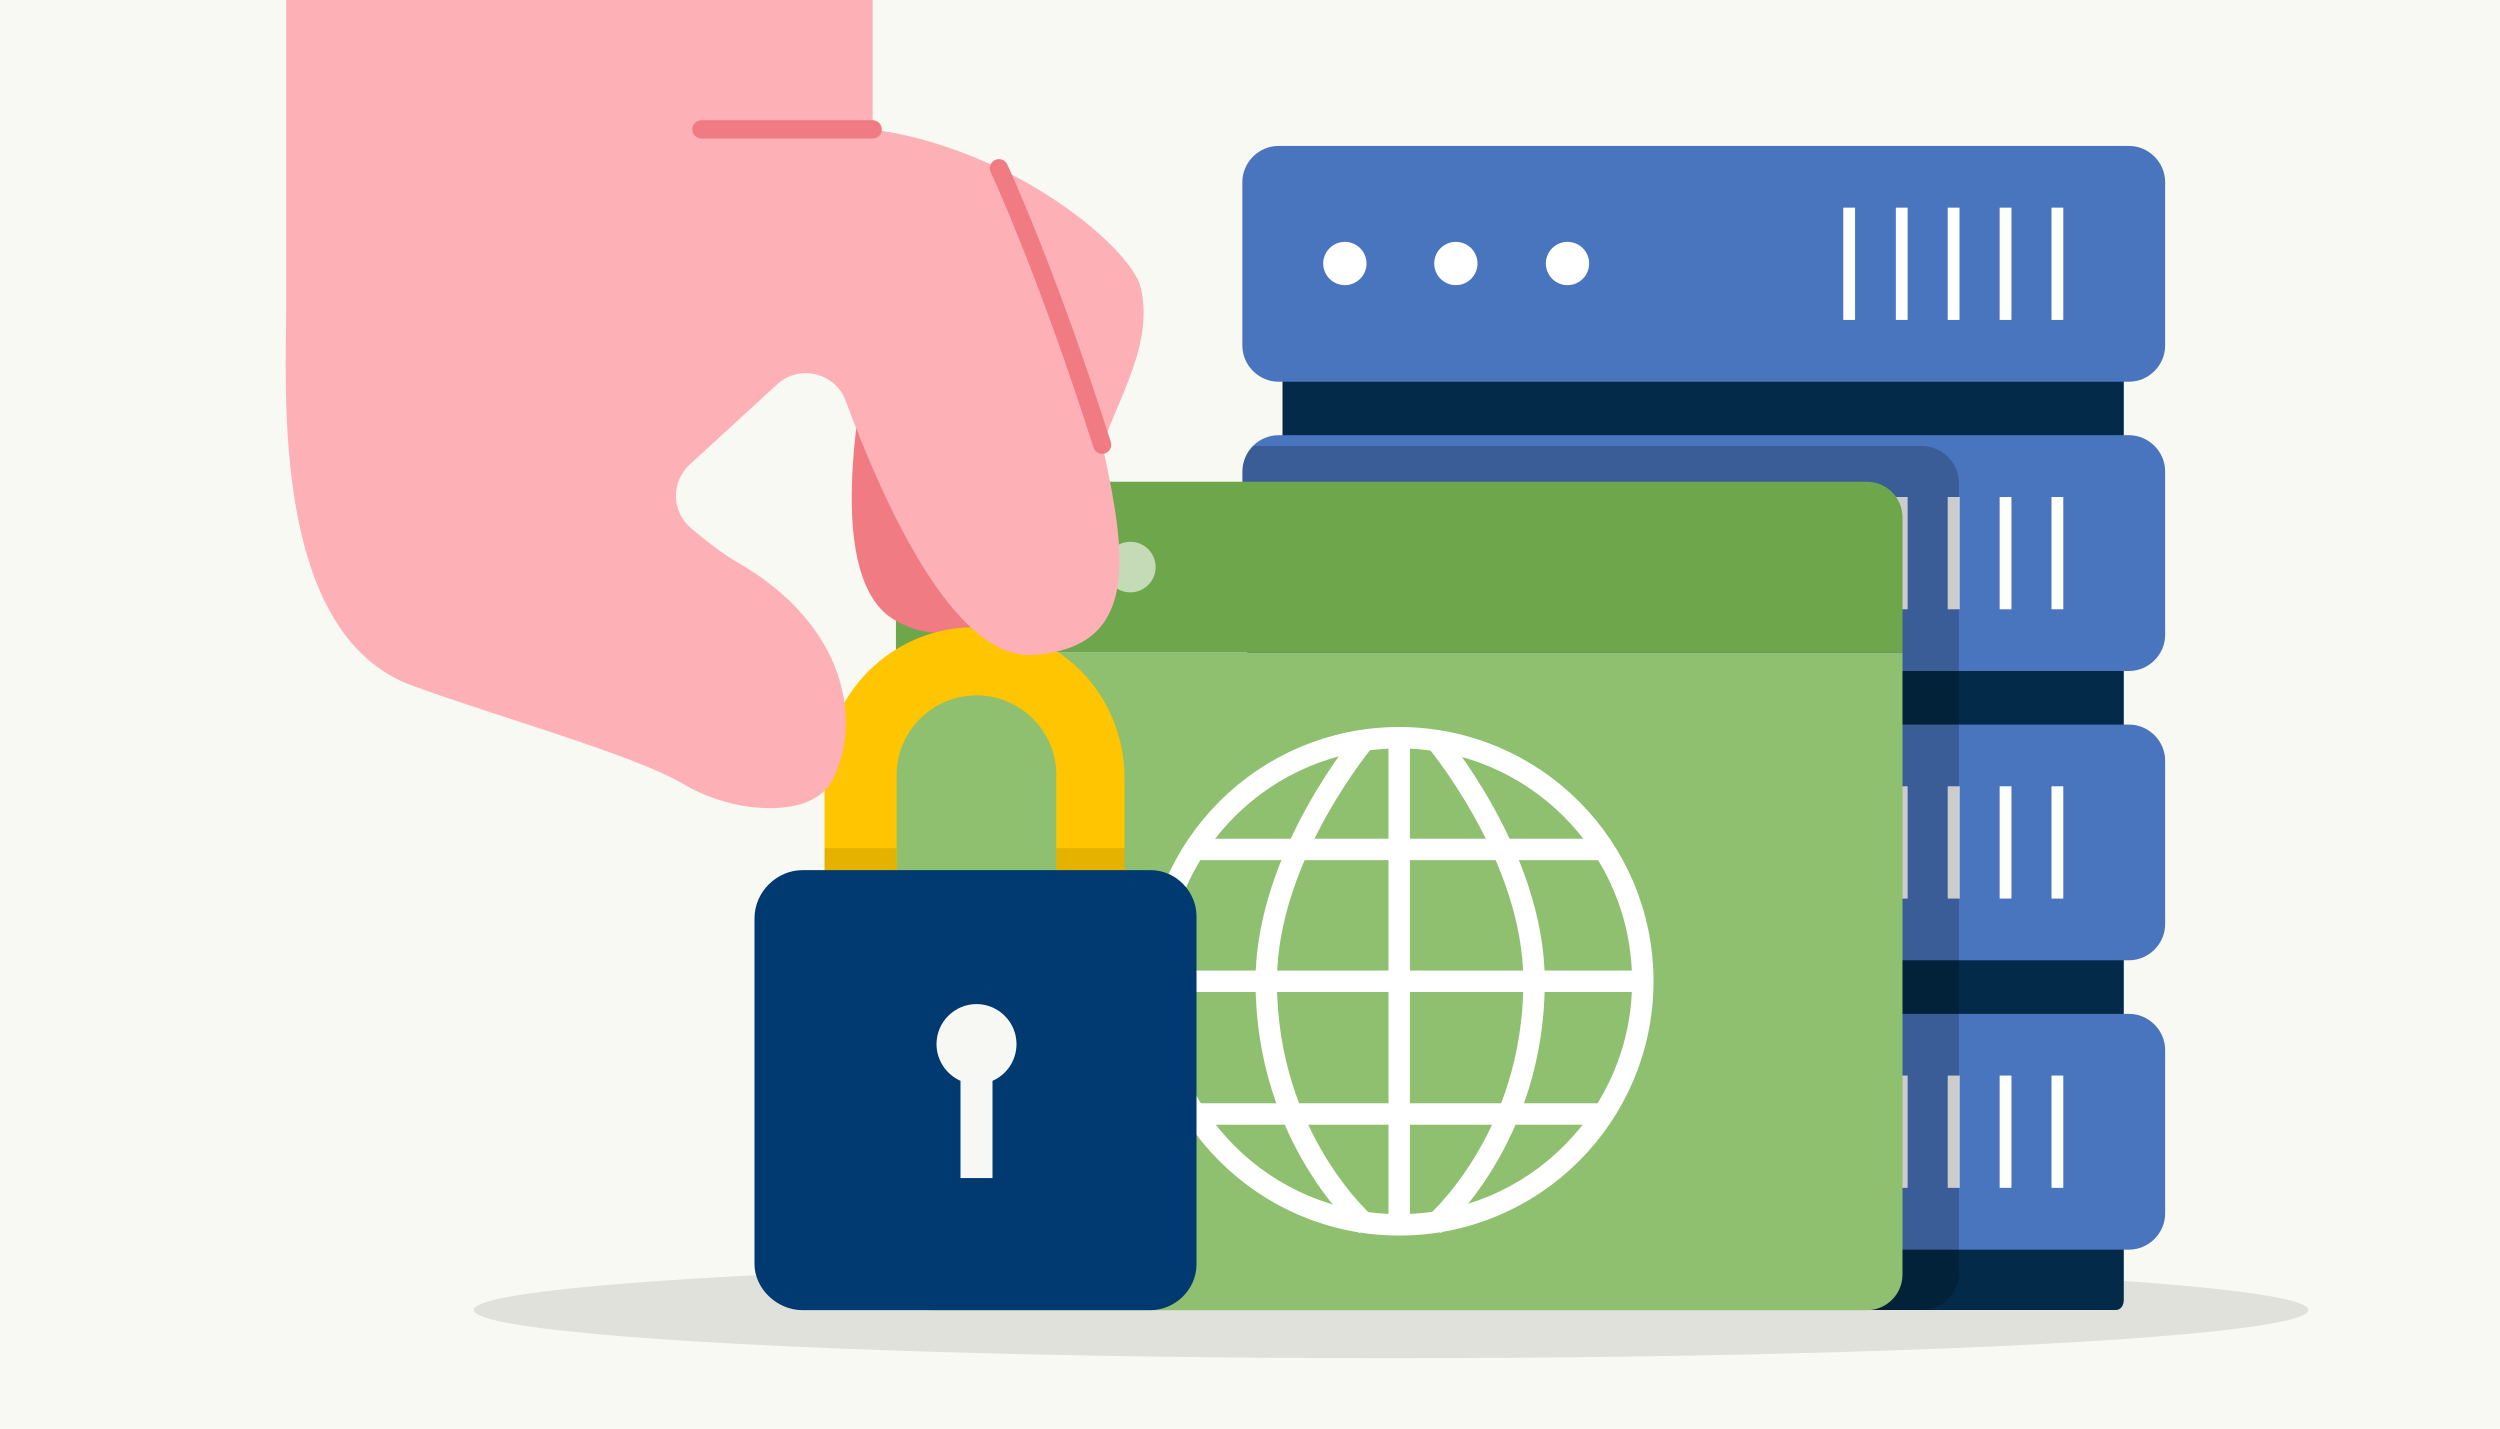 <?xml version="1.0" encoding="UTF-8"?>
<svg id="uuid-1a361241-78e6-4a57-83a8-2c8373dff871" data-name="Layer 1" xmlns="http://www.w3.org/2000/svg" width="350" height="200" viewBox="0 0 350 200">
  <defs>
    <style>
      .uuid-ae9255a5-5db6-43c5-8d73-ae04570ee5ab {
        fill: none;
        stroke: #fff;
        stroke-miterlimit: 10;
        stroke-width: 3px;
      }

      .uuid-09922378-88e8-4148-b1ac-bc809b9b416d {
        opacity: .1;
      }

      .uuid-bd25a777-792c-4bc0-a18d-818189daf092 {
        fill: #f7f8f3;
      }

      .uuid-5bb34325-9b41-4c82-a045-ae439d26b3f8 {
        fill: #f8f9f2;
      }

      .uuid-d76d3761-1389-44e2-b75d-ff3474fc478b {
        fill: #032a48;
      }

      .uuid-0d8644fa-0d4f-43ba-9368-f48ceb45030e {
        fill: #003a70;
      }

      .uuid-e7203a8b-ac4a-4984-af9c-7e74e18734b7 {
        fill: #f07b82;
      }

      .uuid-b9c2fa6a-867e-492f-a8fe-33cca2e88e70 {
        fill: #fff;
      }

      .uuid-941087c9-1a58-4ec7-9ba1-a2c8b0f0d384 {
        fill: #ffc500;
      }

      .uuid-6f3f1e80-5704-4eac-a898-34a034b76e72 {
        fill: #fdb1b6;
      }

      .uuid-7cfc8282-0410-4275-8b89-a706ff803643 {
        fill: #8ec06f;
      }

      .uuid-508700f8-372a-4a59-843e-2310fa5ca63d {
        fill: #6ea64c;
      }

      .uuid-ed546a1b-d0a8-4a2e-baa7-c741fc4388ad {
        fill: #4974be;
      }

      .uuid-a6b1def7-9f6f-4511-8f25-ff1cc5643160 {
        isolation: isolate;
        opacity: .1;
      }

      .uuid-e634a9ed-11df-43b5-8947-c63e779d1c63 {
        opacity: .2;
      }

      .uuid-16331ed6-7ed3-41a7-b798-b93ff866eab6 {
        opacity: .6;
      }
    </style>
  </defs>
  <rect class="uuid-5bb34325-9b41-4c82-a045-ae439d26b3f8" width="350" height="200"/>
  <ellipse class="uuid-09922378-88e8-4148-b1ac-bc809b9b416d" cx="194.75" cy="183.4" rx="128.42" ry="6.75"/>
  <g>
    <g>
      <path class="uuid-d76d3761-1389-44e2-b75d-ff3474fc478b" d="M297.33,46.23V181.97c0,.84-.46,1.43-1.11,1.43h-115.57c-.65,0-1.1-.59-1.1-1.43V46.23c0-.84,.45-1.43,1.1-1.43h115.57c.65,0,1.11,.59,1.11,1.43Z"/>
      <g>
        <path class="uuid-ed546a1b-d0a8-4a2e-baa7-c741fc4388ad" d="M303.12,65.99v22.89c0,2.76-2.3,5.06-5.06,5.06h-119.07c-2.75,0-5.05-2.3-5.05-5.06v-22.89c0-1.37,.57-2.63,1.47-3.55,.92-.93,2.2-1.51,3.58-1.51h119.07c2.76,0,5.06,2.3,5.06,5.06Z"/>
        <circle class="uuid-b9c2fa6a-867e-492f-a8fe-33cca2e88e70" cx="188.28" cy="77.39" r="3.03"/>
        <circle class="uuid-b9c2fa6a-867e-492f-a8fe-33cca2e88e70" cx="203.82" cy="77.39" r="3.03"/>
        <circle class="uuid-b9c2fa6a-867e-492f-a8fe-33cca2e88e70" cx="219.45" cy="77.39" r="3.03"/>
        <rect class="uuid-b9c2fa6a-867e-492f-a8fe-33cca2e88e70" x="265.42" y="69.58" width="1.65" height="15.72"/>
        <rect class="uuid-b9c2fa6a-867e-492f-a8fe-33cca2e88e70" x="258.06" y="69.58" width="1.65" height="15.72"/>
        <rect class="uuid-b9c2fa6a-867e-492f-a8fe-33cca2e88e70" x="272.68" y="69.58" width="1.65" height="15.72"/>
        <rect class="uuid-b9c2fa6a-867e-492f-a8fe-33cca2e88e70" x="279.95" y="69.58" width="1.65" height="15.72"/>
        <rect class="uuid-b9c2fa6a-867e-492f-a8fe-33cca2e88e70" x="287.21" y="69.58" width="1.65" height="15.72"/>
      </g>
      <g>
        <path class="uuid-ed546a1b-d0a8-4a2e-baa7-c741fc4388ad" d="M178.99,20.43h119.07c2.76,0,5.06,2.3,5.06,5.06v22.89c0,2.76-2.3,5.06-5.06,5.06h-119.07c-2.76,0-5.06-2.3-5.06-5.06V25.49c0-2.76,2.3-5.06,5.06-5.06Z"/>
        <circle class="uuid-b9c2fa6a-867e-492f-a8fe-33cca2e88e70" cx="188.28" cy="36.89" r="3.03"/>
        <circle class="uuid-b9c2fa6a-867e-492f-a8fe-33cca2e88e70" cx="203.82" cy="36.89" r="3.03"/>
        <circle class="uuid-b9c2fa6a-867e-492f-a8fe-33cca2e88e70" cx="219.45" cy="36.89" r="3.03"/>
        <rect class="uuid-b9c2fa6a-867e-492f-a8fe-33cca2e88e70" x="265.42" y="29.07" width="1.65" height="15.72"/>
        <rect class="uuid-b9c2fa6a-867e-492f-a8fe-33cca2e88e70" x="258.06" y="29.07" width="1.65" height="15.72"/>
        <rect class="uuid-b9c2fa6a-867e-492f-a8fe-33cca2e88e70" x="272.68" y="29.07" width="1.65" height="15.72"/>
        <rect class="uuid-b9c2fa6a-867e-492f-a8fe-33cca2e88e70" x="279.95" y="29.07" width="1.65" height="15.72"/>
        <rect class="uuid-b9c2fa6a-867e-492f-a8fe-33cca2e88e70" x="287.21" y="29.07" width="1.65" height="15.72"/>
      </g>
      <g>
        <path class="uuid-ed546a1b-d0a8-4a2e-baa7-c741fc4388ad" d="M303.12,106.49v22.9c0,2.75-2.3,5.05-5.06,5.05h-119.07c-2.75,0-5.05-2.3-5.05-5.05v-22.9c0-2.76,2.3-5.05,5.05-5.05h119.07c2.76,0,5.06,2.29,5.06,5.05Z"/>
        <circle class="uuid-b9c2fa6a-867e-492f-a8fe-33cca2e88e70" cx="188.28" cy="117.89" r="3.03"/>
        <circle class="uuid-b9c2fa6a-867e-492f-a8fe-33cca2e88e70" cx="203.82" cy="117.89" r="3.03"/>
        <circle class="uuid-b9c2fa6a-867e-492f-a8fe-33cca2e88e70" cx="219.45" cy="117.89" r="3.03"/>
        <rect class="uuid-b9c2fa6a-867e-492f-a8fe-33cca2e88e70" x="265.42" y="110.08" width="1.65" height="15.72"/>
        <rect class="uuid-b9c2fa6a-867e-492f-a8fe-33cca2e88e70" x="258.06" y="110.08" width="1.65" height="15.72"/>
        <rect class="uuid-b9c2fa6a-867e-492f-a8fe-33cca2e88e70" x="272.68" y="110.08" width="1.65" height="15.72"/>
        <rect class="uuid-b9c2fa6a-867e-492f-a8fe-33cca2e88e70" x="279.95" y="110.08" width="1.65" height="15.72"/>
        <rect class="uuid-b9c2fa6a-867e-492f-a8fe-33cca2e88e70" x="287.21" y="110.08" width="1.65" height="15.72"/>
      </g>
      <g>
        <path class="uuid-ed546a1b-d0a8-4a2e-baa7-c741fc4388ad" d="M303.12,146.99v22.9c0,2.76-2.3,5.06-5.06,5.06h-119.07c-2.75,0-5.05-2.3-5.05-5.06v-22.9c0-2.75,2.3-5.05,5.05-5.05h119.07c2.76,0,5.06,2.3,5.06,5.05Z"/>
        <circle class="uuid-b9c2fa6a-867e-492f-a8fe-33cca2e88e70" cx="188.28" cy="158.49" r="3.03"/>
        <circle class="uuid-b9c2fa6a-867e-492f-a8fe-33cca2e88e70" cx="203.82" cy="158.49" r="3.03"/>
        <circle class="uuid-b9c2fa6a-867e-492f-a8fe-33cca2e88e70" cx="219.45" cy="158.49" r="3.03"/>
        <rect class="uuid-b9c2fa6a-867e-492f-a8fe-33cca2e88e70" x="265.42" y="150.58" width="1.65" height="15.72"/>
        <rect class="uuid-b9c2fa6a-867e-492f-a8fe-33cca2e88e70" x="258.06" y="150.58" width="1.65" height="15.72"/>
        <rect class="uuid-b9c2fa6a-867e-492f-a8fe-33cca2e88e70" x="272.68" y="150.58" width="1.65" height="15.72"/>
        <rect class="uuid-b9c2fa6a-867e-492f-a8fe-33cca2e88e70" x="279.95" y="150.58" width="1.65" height="15.72"/>
        <rect class="uuid-b9c2fa6a-867e-492f-a8fe-33cca2e88e70" x="287.21" y="150.58" width="1.65" height="15.72"/>
      </g>
    </g>
    <g>
      <path class="uuid-e634a9ed-11df-43b5-8947-c63e779d1c63" d="M274.25,67.65v110.54c0,2.88-2.34,5.21-5.22,5.21h-88.38c-.65,0-1.1-.59-1.1-1.43v-7.02h-.56c-2.75,0-5.05-2.3-5.05-5.06v-22.9c0-2.75,2.3-5.05,5.05-5.05h.56v-7.5h-.56c-2.75,0-5.05-2.3-5.05-5.05v-22.9c0-2.76,2.3-5.05,5.05-5.05h.56v-7.5h-.56c-2.75,0-5.05-2.3-5.05-5.06v-22.89c0-1.37,.57-2.63,1.47-3.55h93.62c2.88,0,5.22,2.33,5.22,5.21Z"/>
      <path class="uuid-7cfc8282-0410-4275-8b89-a706ff803643" d="M266.35,178.42V91.35H125.43v87.08c0,2.76,2.24,5,5,5h130.92c2.76,0,5-2.24,5-5Z"/>
      <g>
        <path class="uuid-ae9255a5-5db6-43c5-8d73-ae04570ee5ab" d="M195.89,171.48c18.83,0,34.1-15.27,34.1-34.1s-15.27-34.1-34.1-34.1-34.1,15.27-34.1,34.1,15.27,34.1,34.1,34.1Z"/>
        <path class="uuid-ae9255a5-5db6-43c5-8d73-ae04570ee5ab" d="M161.79,137.38h68.19"/>
        <path class="uuid-ae9255a5-5db6-43c5-8d73-ae04570ee5ab" d="M167.22,118.92h57.34"/>
        <path class="uuid-ae9255a5-5db6-43c5-8d73-ae04570ee5ab" d="M167.22,155.96h57.34"/>
        <path class="uuid-ae9255a5-5db6-43c5-8d73-ae04570ee5ab" d="M191.28,103.29s-14.01,16.44-14.01,34.1c0,22.12,14.01,34.1,14.01,34.1"/>
        <path class="uuid-ae9255a5-5db6-43c5-8d73-ae04570ee5ab" d="M200.76,103.29s14.01,16.44,14.01,34.1c0,22.12-14.01,34.1-14.01,34.1"/>
        <line class="uuid-ae9255a5-5db6-43c5-8d73-ae04570ee5ab" x1="195.89" y1="103.29" x2="195.89" y2="171.48"/>
      </g>
      <g>
        <path class="uuid-508700f8-372a-4a59-843e-2310fa5ca63d" d="M266.35,91.35v-18.91c0-2.76-2.24-5-5-5H130.43c-2.76,0-5,2.24-5,5v18.91h140.92Z"/>
        <g class="uuid-16331ed6-7ed3-41a7-b798-b93ff866eab6">
          <circle class="uuid-b9c2fa6a-867e-492f-a8fe-33cca2e88e70" cx="135.81" cy="79.39" r="3.54"/>
          <circle class="uuid-b9c2fa6a-867e-492f-a8fe-33cca2e88e70" cx="147.03" cy="79.39" r="3.54"/>
          <circle class="uuid-b9c2fa6a-867e-492f-a8fe-33cca2e88e70" cx="158.25" cy="79.39" r="3.54"/>
        </g>
      </g>
      <path class="uuid-e7203a8b-ac4a-4984-af9c-7e74e18734b7" d="M122.97,42.75c-3.19,13.79-7.48,38.54,2.39,44.12,12.83,7.26,23.54-9.92,28.54-24.6l-30.93-19.53Z"/>
      <g>
        <path class="uuid-941087c9-1a58-4ec7-9ba1-a2c8b0f0d384" d="M136.44,87.8c-11.58,0-21,9.42-21,21v25.26c0,10.87,7.88,19.59,18.73,20.73h.14c.27,0,.51,.05,.81,.11,.37,.07,.79,.16,1.32,.16h2.27c10.5-1.14,18.73-10.25,18.73-20.73v-25.26c0-11.93-9.22-21.27-21-21.27Zm11.44,20.73v25.26c0,5.39-4.01,10.17-9.15,10.91-.48,0-.87,.09-1.22,.16-.3,.06-.54,.11-.8,.11-.74,0-1.12,0-1.71-.2l-.19-.05c-5.46-.95-9.28-5.44-9.28-10.93v-25.26c0-6.16,5.01-11.18,11.18-11.18s11.18,5.01,11.18,11.18Z"/>
        <path class="uuid-0d8644fa-0d4f-43ba-9368-f48ceb45030e" d="M112.35,121.82h48.72c3.64,0,6.44,3.08,6.44,6.44h0v48.72c0,3.64-3.08,6.44-6.44,6.44h-48.72c-3.64,0-6.72-3.08-6.72-6.44v-48.44c0-3.64,3.08-6.72,6.72-6.72h0Z"/>
        <path class="uuid-bd25a777-792c-4bc0-a18d-818189daf092" d="M142.31,146.17c0,2.3-1.37,4.28-3.36,5.15v13.61h-4.48v-13.61c-1.96-.87-3.36-2.86-3.36-5.15,0-3.08,2.52-5.6,5.6-5.6s5.6,2.52,5.6,5.6Z"/>
        <rect class="uuid-a6b1def7-9f6f-4511-8f25-ff1cc5643160" x="115.43" y="118.74" width="10.09" height="3.08"/>
        <rect class="uuid-a6b1def7-9f6f-4511-8f25-ff1cc5643160" x="147.88" y="118.74" width="9.56" height="3.08"/>
      </g>
      <path class="uuid-6f3f1e80-5704-4eac-a898-34a034b76e72" d="M154.31,62.27c2.91-7.66,7.05-14.47,5.43-21.89-1.22-5.59-17.75-19.57-37.57-22.26V0H40.07V42.75c0,11.96-2.19,46.01,17.65,53.24,12.6,4.59,31.03,9.67,38.09,13.85,7.07,4.19,17.93,4.82,20.72-.6,4.19-8.13,2.1-21.66-13.28-30.51-2.16-1.24-4.52-3.09-6.54-4.81-2.71-2.31-2.77-6.48-.15-8.89l12.25-11.23c3.11-2.85,8.12-1.64,9.59,2.32,4.91,13.28,14.91,36.32,26.22,35.57,14.71-.97,13.21-13.27,9.92-28.42-.08-.35-.15-.68-.23-1Z"/>
      <path class="uuid-e7203a8b-ac4a-4984-af9c-7e74e18734b7" d="M122.17,19.39h-23.97c-.7,0-1.28-.57-1.28-1.28s.57-1.28,1.28-1.28h23.97c.7,0,1.28,.57,1.28,1.28s-.57,1.28-1.28,1.28Z"/>
      <path class="uuid-e7203a8b-ac4a-4984-af9c-7e74e18734b7" d="M154.31,63.55c-.54,0-1.04-.35-1.22-.89-7.77-24.38-14.32-38.42-14.39-38.56-.3-.64-.03-1.4,.61-1.7,.64-.3,1.4-.03,1.7,.61,.07,.14,6.69,14.31,14.51,38.87,.21,.67-.16,1.39-.83,1.6-.13,.04-.26,.06-.39,.06Z"/>
    </g>
  </g>
</svg>